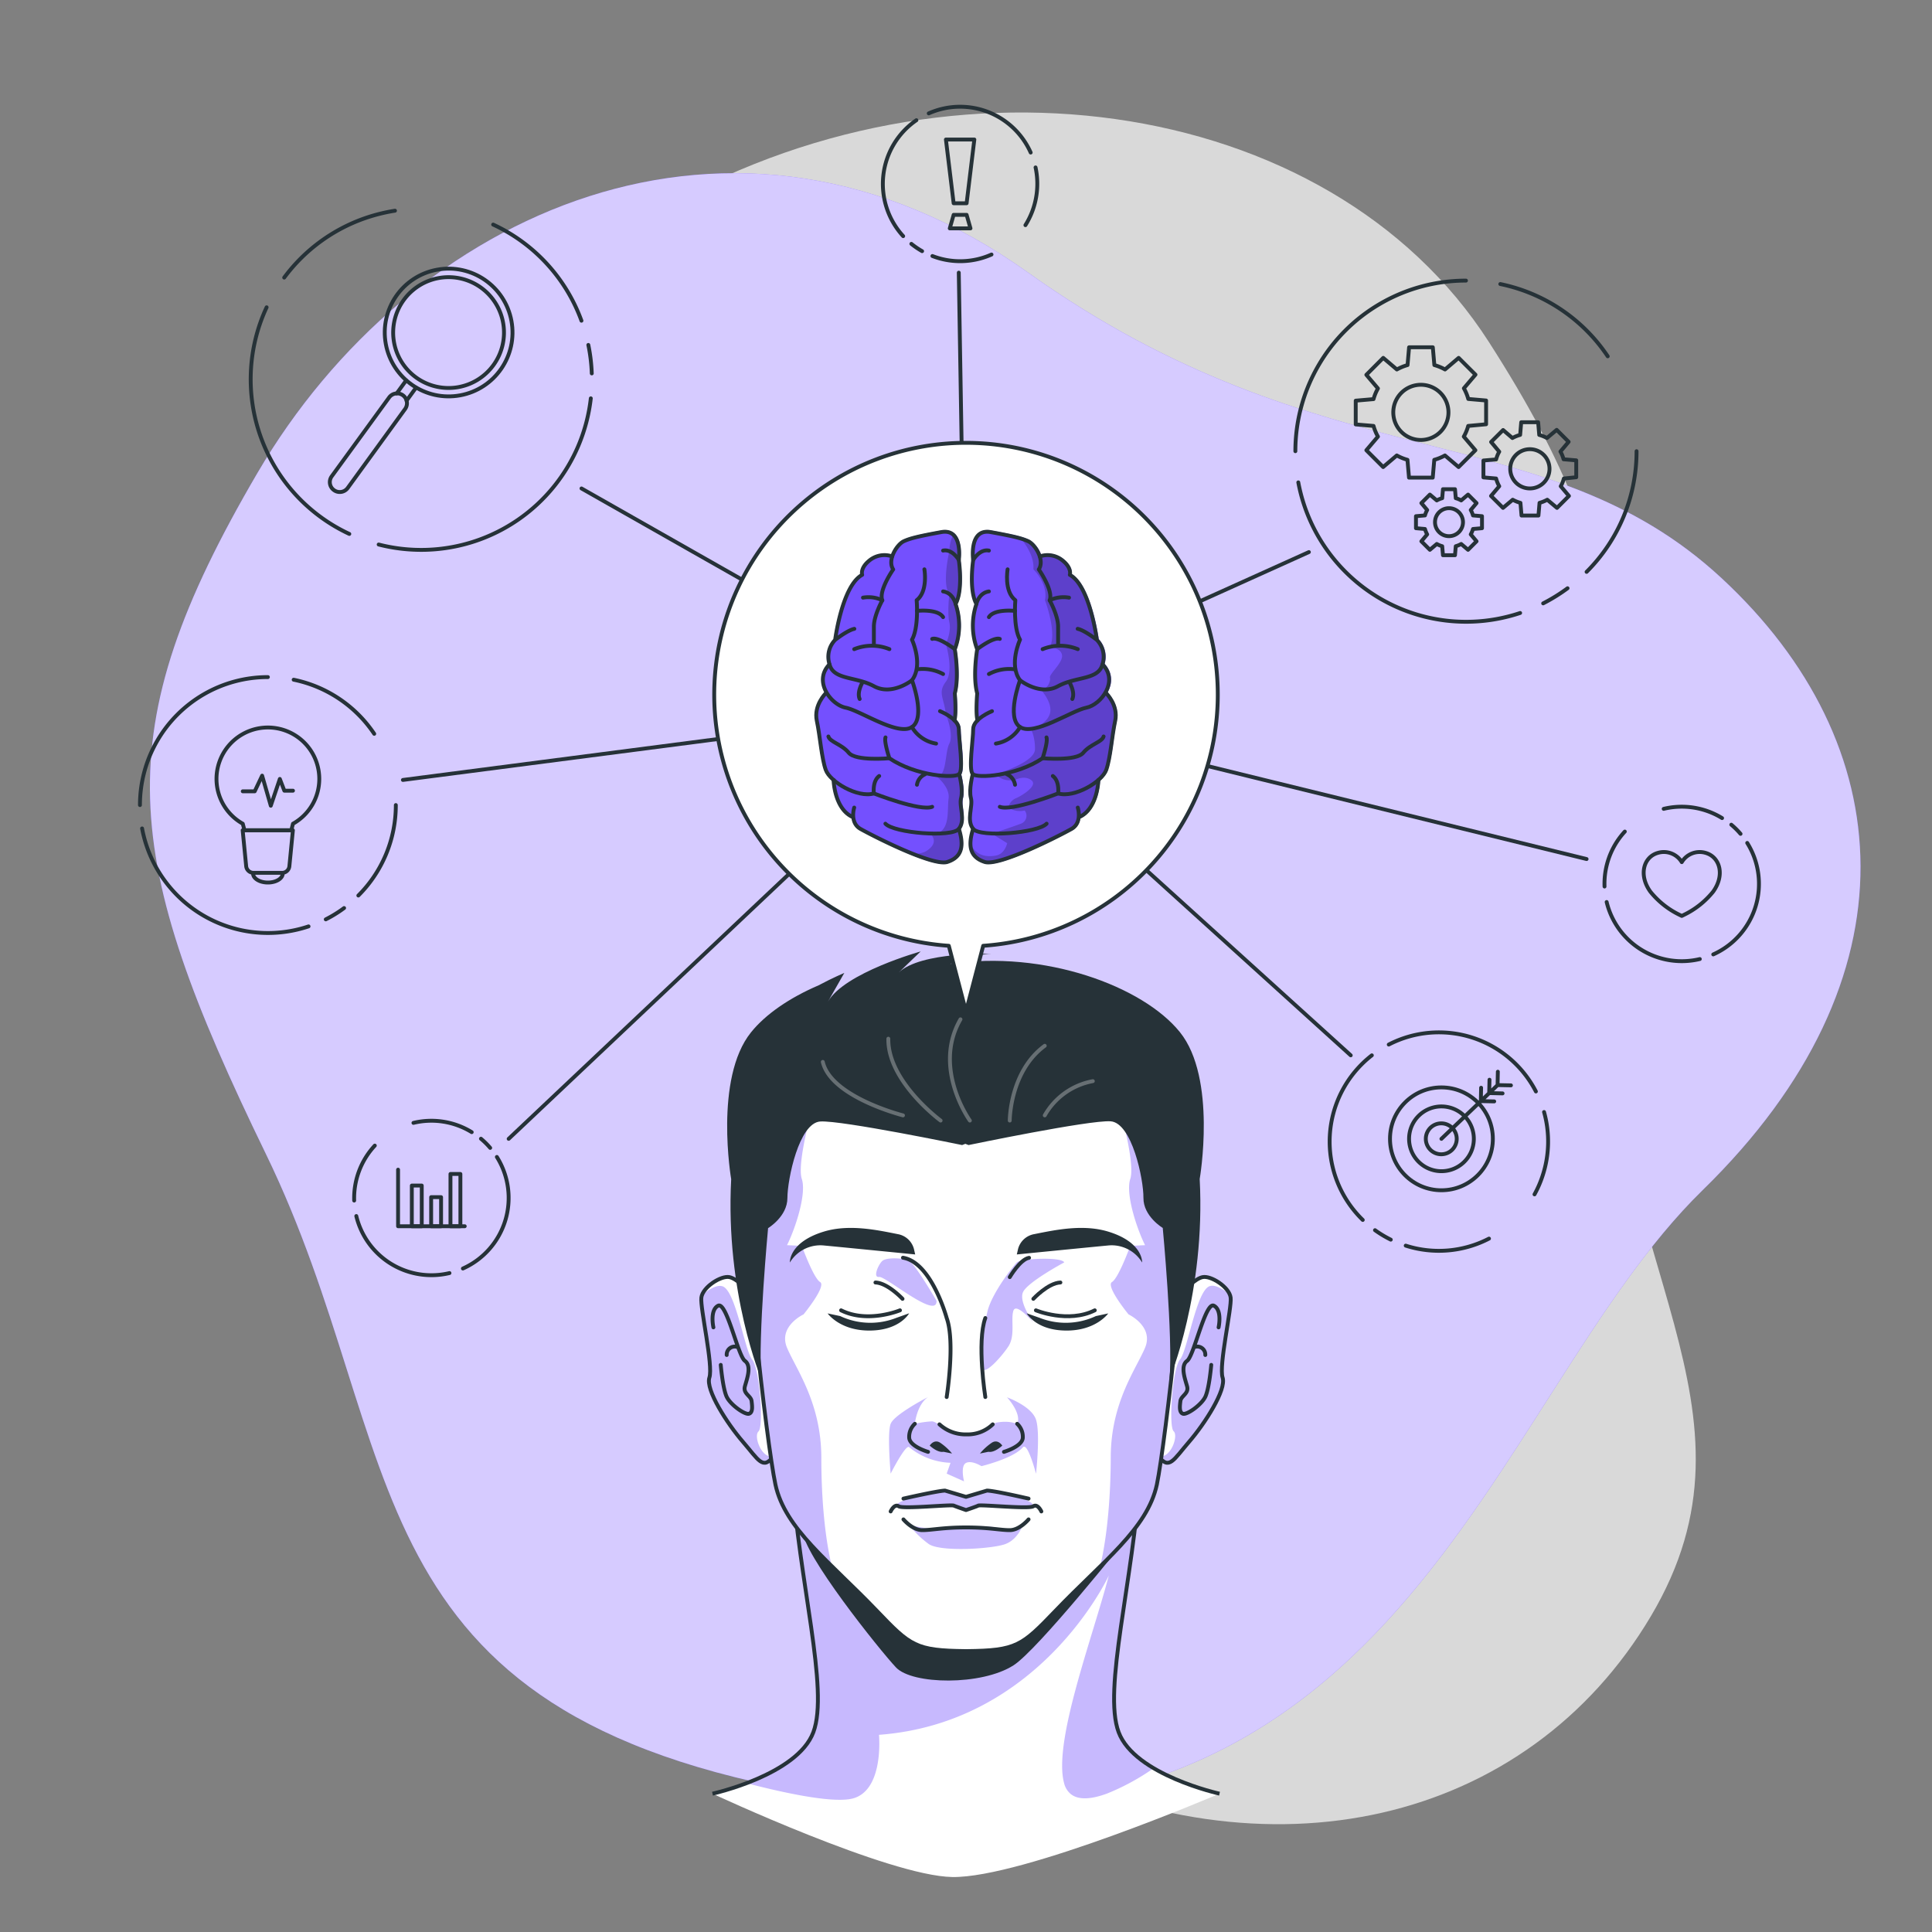 <?xml version="1.0" encoding="UTF-8"?> <svg xmlns="http://www.w3.org/2000/svg" viewBox="0 0 500 500" width="500" height="500"><rect x="0" y="0" width="500" height="500" fill="#808080" stroke="none"/> <defs> <clipPath id="a"> <path d="M199.48 341.1s-7-9.79-10.69-10.58c-2.2-.47-6.94 2.6-7.28 5.29s3.12 17.59 2.08 20.71 4.57 11.87 8.65 16.59 5.2 7.48 8 3.67" fill="#fff" stroke="#263238" stroke-linecap="round" stroke-linejoin="round"></path> </clipPath> <clipPath id="b"> <path d="M300.52 341.1s7-9.79 10.69-10.58c2.2-.47 6.94 2.6 7.28 5.29s-3.12 17.59-2.08 20.71-4.57 11.87-8.65 16.59-5.2 7.48-8 3.67" fill="#fff" stroke="#263238" stroke-linecap="round" stroke-linejoin="round"></path> </clipPath> <clipPath id="c"> <path d="M306.88 301.34c-1.23-15.29-11.21-47.43-56.72-47.63h-.32c-45.51.2-55.49 32.34-56.72 47.63s5.26 72.11 7.56 82.85c2.46 11.51 14.09 20 26.2 32.64 8.75 9.16 10.11 10.33 23 10.47h.32c12.85-.14 14.21-1.31 23-10.47 12.11-12.67 23.74-21.13 26.2-32.64 2.22-10.74 8.71-67.53 7.48-82.85z" fill="#fff" stroke="#263238" stroke-linecap="round" stroke-linejoin="round"></path> </clipPath> <clipPath id="d"> <path d="M315.16 179.77a65.16 65.16 0 10-69.61 65l4.45 17 4.45-17a65.15 65.15 0 0060.71-65z" fill="#fff" stroke="#263238" stroke-linecap="round" stroke-linejoin="round"></path> </clipPath> </defs> <g> <path d="M67.93 167.09s-27.88 72 11.3 144.5 119.88 110.8 184.47 143.55 131.66 16.8 163.53-36.84-11.84-91.93-11.9-168.42 11.45-96.74-30-161.36-143.06-78.93-219.9-31-97.5 109.57-97.5 109.57z" fill="#fff" opacity=".7"></path> <path d="M211.58 464.36C88.8 443.6 106.34 375.86 68.8 298.62s-41.61-108.85-2.18-176.21 123-106.35 199.54-51.8 133.29 36.3 179.37 79S497 253 440.65 308 363 490 211.58 464.36z" fill="#7450fe"></path> <path d="M211.58 464.36C88.8 443.6 106.34 375.86 68.8 298.62s-41.61-108.85-2.18-176.21 123-106.35 199.54-51.8 133.29 36.3 179.37 79S497 253 440.65 308 363 490 211.58 464.36z" fill="#fff" opacity=".7"></path> </g> <g> <path d="M315.61 464.2s-21.94-4.83-26.1-15.89 3.82-39.21 5.55-66.94h-90.12c1.73 27.73 9.71 55.87 5.55 66.94s-26.1 15.89-26.1 15.89 45.64 21.31 62.07 21.57c18.11.29 69.15-21.57 69.15-21.57z" fill="#fff"></path> <path d="M193.2 461.48c3.47.91 7.6 1.91 11.66 2.72 6.53 1.31 12.88 2.1 16 1.2a6.84 6.84 0 002.36-1.2c5.32-4.11 4.26-15.23 4.26-15.23 41.34-3.07 58.94-40.07 59.48-41.22-4.27 16.29-14.44 43-11.58 53.71a5.28 5.28 0 001.62 2.74c2.14 1.85 5.76 1.34 9.43 0a59.62 59.62 0 0012.13-6.59c-4.06-2.39-7.63-5.48-9.07-9.31-4.16-11.06 3.82-39.2 5.55-66.93h-90.1c1.73 27.73 9.71 55.87 5.55 66.93-2.4 6.37-10.69 10.7-17.29 13.18z" fill="#7450fe" opacity=".4"></path> <path d="M315.61 464.2s-21.94-4.83-26.1-15.89 3.82-39.21 5.55-66.94h-90.12c1.73 27.73 9.71 55.87 5.55 66.94s-26.1 15.89-26.1 15.89" fill="none" stroke="#263238" stroke-miterlimit="10"></path> <path d="M291.49 398.23S268.57 427 262.27 431c-8.27 5.29-26.19 5-30.39.53S207.53 401.9 207.71 396c.34-10.76 83.78 2.23 83.78 2.23z" fill="#263238"></path> <path d="M199.48 341.1s-7-9.79-10.69-10.58c-2.2-.47-6.94 2.6-7.28 5.29s3.12 17.59 2.08 20.71 4.57 11.87 8.65 16.59 5.2 7.48 8 3.67" fill="#fff"></path> <g clip-path="url(#a)"> <path d="M183.59 356.52c-1 3.12 4.58 11.87 8.65 16.58s5.2 7.49 8 3.68c-3 1.13-5.32-5.12-3.94-6.33s.33-16.24-1.63-18.57-4.26-18-7.73-19c-1.38-.42-3.34.7-5.19 2.2a3.19 3.19 0 00-.22.77c-.37 2.65 3.09 17.55 2.06 20.67z" fill="#7450fe" opacity=".4"></path> </g> <path d="M199.48 341.1s-7-9.79-10.69-10.58c-2.2-.47-6.94 2.6-7.28 5.29s3.12 17.59 2.08 20.71 4.57 11.87 8.65 16.59 5.2 7.48 8 3.67" fill="none" stroke="#263238" stroke-linecap="round" stroke-linejoin="round"></path> <path d="M184.63 343.52s-1-4.45 1.21-5.6 5.12 12.95 6.94 14.27.52 4.68 0 6.59 1.56 2.42 1.73 3.81.35 3-.69 3.29-4.68-2.25-5.72-4.33-1.57-8.32-1.57-8.32M191 348.67a2.08 2.08 0 00-2.93 2" fill="none" stroke="#263238" stroke-linecap="round" stroke-linejoin="round"></path> <path d="M300.52 341.1s7-9.79 10.69-10.58c2.2-.47 6.94 2.6 7.28 5.29s-3.12 17.59-2.08 20.71-4.57 11.87-8.65 16.59-5.2 7.48-8 3.67" fill="#fff"></path> <g clip-path="url(#b)"> <path d="M299.8 376.78c2.76 3.8 3.88 1.05 8-3.68s9.69-13.46 8.65-16.58 2.43-18 2.09-20.71a3.13 3.13 0 00-.21-.75c-1.86-1.51-3.83-2.64-5.22-2.22-3.47 1-5.77 16.72-7.73 19s-3 17.36-1.64 18.57-.96 7.44-3.94 6.37z" fill="#7450fe" opacity=".4"></path> </g> <path d="M300.52 341.1s7-9.79 10.69-10.58c2.2-.47 6.94 2.6 7.28 5.29s-3.12 17.59-2.08 20.71-4.57 11.87-8.65 16.59-5.2 7.48-8 3.67" fill="none" stroke="#263238" stroke-linecap="round" stroke-linejoin="round"></path> <path d="M315.37 343.52s1-4.45-1.21-5.6-5.12 12.95-6.94 14.27-.52 4.68 0 6.59-1.56 2.42-1.73 3.81-.35 3 .69 3.29 4.68-2.25 5.72-4.33 1.57-8.32 1.57-8.32M309 348.67a2.08 2.08 0 012.93 2" fill="none" stroke="#263238" stroke-linecap="round" stroke-linejoin="round"></path> <path d="M306.88 301.34c-1.23-15.29-11.21-47.43-56.72-47.63h-.32c-45.51.2-55.49 32.34-56.72 47.63s5.26 72.11 7.56 82.85c2.46 11.51 14.09 20 26.2 32.64 8.75 9.16 10.11 10.33 23 10.47h.32c12.85-.14 14.21-1.31 23-10.47 12.11-12.67 23.74-21.13 26.2-32.64 2.22-10.74 8.71-67.53 7.48-82.85z" fill="#fff"></path> <g clip-path="url(#c)" fill="#7450fe"> <path d="M250.08 371.22c-5.12 0-7.31-3.37-8.93-3.37a26.45 26.45 0 00-4.39.63s.5-4.93 3.42-6.93c0 0-8.74 4.49-9.68 6.93s0 12.89 0 12.89 3.88-7.65 4.78-6.85a17.85 17.85 0 0010.72 4.05l-1 2.8 4.49 2s-1-4 .51-4.76 4 .83 4 .83 8.27-2 10.72-4.88c1.24-1.45 3.4 6.85 3.4 6.85s1.16-10.47 0-14-7.5-5.78-7.5-5.78 3.9 4.16 2.62 6.93c0 0-1.86-1.06-5.45-.37-.26-.03-4.44 3.03-7.71 3.03zM267.41 389.83s1.26-1.93-12-4.07l-5.41 1.62-5.44-1.62s-11.35 1.6-13 4.07a91.89 91.89 0 0015.3-.17l3.14 1.14 3.14-1.14s12.08.48 14.27.17zM264.72 394.61s-1.18 3.75-4.56 5-16.73 2.08-19.77 0a23.53 23.53 0 01-5.11-5 35.68 35.68 0 0014.72.69c8.5-1.3 10 1.97 14.72-.69zM275.42 326.71c-.62-1.5-11.3-1-12.27 0s-6.28 7.72-7.55 12.49a55.85 55.85 0 00-1.43 14.62c.22 2.65 4.85-2.46 6.76-5.31s.6-7.1 1.34-9.31 5.17 3.09 5.17 3.09-3.87-5.3-2.68-7.9 10.66-7.68 10.66-7.68zM242.38 336.65s-5.5-9.48-7.1-10.32-5.9-.95-6.94 0-2.52 4.38-.82 4.14 15.04 11.2 14.86 6.18zM299.32 384.19c-1.64 7.68-7.36 14-14.58 21.12 2-8.51 2.71-19.36 2.72-28.1 0-14.22 6.56-22.89 8.88-28.42s-4.28-8.63-4.28-8.63-6-7.32-4.28-8.37 4.73-9.36 4.73-9.36l3.83-.18c-2.22-4.46-5.09-13.34-3.83-17.13s-2.3-16.66-2.3-16.66l16 7.72a50.75 50.75 0 01.68 5.16c1.22 15.32-5.27 72.11-7.57 82.85zM215.26 405.31c-7.22-7.12-12.94-13.44-14.58-21.12-2.3-10.74-8.79-67.53-7.55-82.85a50.75 50.75 0 01.68-5.16l16-7.72s-3.56 12.86-2.3 16.66-1.61 12.67-3.83 17.13l3.83.18s3 8.32 4.73 9.36-4.28 8.37-4.28 8.37-6.61 3.08-4.28 8.63 8.84 14.2 8.88 28.42c-.01 8.79.66 19.59 2.7 28.1z" opacity=".4"></path> </g> <path d="M306.88 301.34c-1.23-15.29-11.21-47.43-56.72-47.63h-.32c-45.51.2-55.49 32.34-56.72 47.63s5.26 72.11 7.56 82.85c2.46 11.51 14.09 20 26.2 32.64 8.75 9.16 10.11 10.33 23 10.47h.32c12.85-.14 14.21-1.31 23-10.47 12.11-12.67 23.74-21.13 26.2-32.64 2.22-10.74 8.71-67.53 7.48-82.85z" fill="none" stroke="#263238" stroke-linecap="round" stroke-linejoin="round"></path> <path d="M263.48 323.21a5.25 5.25 0 014.19-3.82c5.32-1.06 12.57-2.64 19.1-.66 9.15 2.78 8.81 8 8.81 8a9.22 9.22 0 00-8.81-4.4c-6.1.58-23.62 2.32-23.62 2.32zM286.81 339.91s-3.16 4.51-10.95 4.44-10.15-4.47-10.15-4.47l3.34 1.17a18.38 18.38 0 0014.56-.45z" fill="#263238"></path> <path d="M267.43 336.14s3.81-4.1 7-4.23M255 341.1c-2.25 6.24 0 20.45 0 20.45M268.09 339.11s8.31 3.46 15.24 0M261.32 330.52s2.7-4.62 5-5" fill="none" stroke="#263238" stroke-linecap="round" stroke-linejoin="round"></path> <path d="M236.52 323.21a5.25 5.25 0 00-4.19-3.82c-5.32-1.06-12.57-2.64-19.1-.66-9.15 2.78-8.81 8-8.81 8a9.22 9.22 0 018.81-4.4c6.1.58 23.62 2.32 23.62 2.32zM214.19 339.91s3.16 4.51 10.95 4.44 10.15-4.47 10.15-4.47l-3.29 1.17a18.38 18.38 0 01-14.56-.45z" fill="#263238"></path> <path d="M233.57 336.14s-3.81-4.1-7-4.23M232.91 339.11s-8.31 3.46-15.24 0M233.69 325.5c7.41 1.21 11.31 15.6 11.31 15.6 2.25 6.24 0 20.45 0 20.45M243.13 368.62a10 10 0 007 2.6 9.36 9.36 0 006.79-2.6" fill="none" stroke="#263238" stroke-linecap="round" stroke-linejoin="round"></path> <path d="M253.61 376.17a14.6 14.6 0 013.14-2.84c1.58-.94 2.64.79 2.64.79s-2 1.91-3.57 1.6zM246.39 376.17a14.6 14.6 0 00-3.14-2.84c-1.58-.94-2.64.79-2.64.79s2 1.91 3.57 1.6z" fill="#263238"></path> <path d="M240.18 375.74s-4.71-1.36-4.88-3.62a4.59 4.59 0 011.46-3.64M259.82 375.74s4.71-1.36 4.88-3.62a4.59 4.59 0 00-1.46-3.64M269.5 391.16s-.95-2.1-2.09-1.33-13.7-.53-14.27-.17c-.28.18-3.14 1.14-3.14 1.14s-2.86-1-3.14-1.14c-.57-.36-13.13.93-14.27.17s-2.09 1.33-2.09 1.33M266.19 393.22s-2.31 2.78-4.86 2.78-5.33-.7-11.33-.7-8.79.7-11.33.7-4.86-2.78-4.86-2.78M266.19 387.84s-8.55-2-10.75-2.08l-5.44 1.62-5.44-1.62c-2.2.12-10.75 2.08-10.75 2.08" fill="none" stroke="#263238" stroke-linecap="round" stroke-linejoin="round"></path> <path d="M305.36 267.12c-9.61-11.94-35.15-21.3-59.47-17.66 0 0 6.86-2.61 10.68-2.61 0 0-18.31-.62-24 4.86l5.7-5.48s-19.74 5.51-24 13l4.24-7.44s-2.91 1.21-6.66 3.21c-7.57 3.25-13.75 7.51-17.49 12.17-9.61 11.94-5.13 38-5.13 38-1.56 29.49 7.8 51.73 7.8 51.73-.9-10.92 1.75-39.06 1.75-39.06s5-3 5-7.8 3-19.45 8.51-19.8 36.71 6.1 36.71 6.1l.83-.32.83.32s31.2-6.5 36.74-6.15 8.57 15 8.52 19.8 5 7.8 5 7.8 2.66 28.14 1.76 39.06c0 0 9.35-22.24 7.8-51.73.01 0 4.52-26.06-5.12-38z" fill="#263238"></path> <path d="M251 290s-9.76-13.55-2.43-26.2M243.43 290s-13.72-10.12-13.53-21.19M233.69 288.66s-18.63-4.71-20.75-13.84M261.32 290s0-12.68 9.06-19.35M270.38 288.66a18.12 18.12 0 0112.44-8.86" fill="none" stroke="#fff" stroke-linecap="round" stroke-linejoin="round" opacity=".3"></path> </g> <g> <path d="M384.6 109.8v-6.15l-4.61-.4a12.35 12.35 0 00-1.14-2.76l3-3.53-4.35-4.34-3.53 3a12.63 12.63 0 00-2.76-1.14l-.4-4.6h-6.14l-.4 4.6a12.63 12.63 0 00-2.76 1.14l-3.53-3-4.37 4.38 3 3.53a12.35 12.35 0 00-1.14 2.76l-4.61.4v6.15l4.61.39a12.16 12.16 0 001.14 2.76l-3 3.53 4.35 4.35 3.53-3a12.61 12.61 0 002.76 1.13l.4 4.61h6.14l.4-4.61a12.61 12.61 0 002.76-1.13l3.53 3 4.35-4.35-3-3.53a12.16 12.16 0 001.14-2.76zm-16.88 4.06a7.14 7.14 0 117.14-7.14 7.14 7.14 0 01-7.14 7.14zM407.93 123.51v-4.37l-3.28-.28a8.44 8.44 0 00-.81-2l2.12-2.52-3.09-3.09-2.52 2.11a9.4 9.4 0 00-2-.81l-.28-3.27h-4.38l-.28 3.27a9.4 9.4 0 00-2 .81l-2.41-2.07-3.1 3.09 2.1 2.52a8.44 8.44 0 00-.81 2l-3.28.28v4.37l3.28.29a8.62 8.62 0 00.81 2l-2.12 2.51 3.1 3.09 2.51-2.11a9.4 9.4 0 002 .81l.28 3.28h4.38l.28-3.28a9.4 9.4 0 002-.81l2.52 2.11 3.09-3.09-2.12-2.51a8.62 8.62 0 00.81-2zm-12 2.9a5.08 5.08 0 115.08-5.08 5.08 5.08 0 01-5.09 5.08zM383.54 136.7v-3.11l-2.33-.2a6.66 6.66 0 00-.58-1.4l1.5-1.79-2.2-2.2-1.78 1.51a6.36 6.36 0 00-1.4-.58l-.2-2.33h-3.11l-.2 2.33a6.17 6.17 0 00-1.4.58l-1.79-1.51-2.2 2.2 1.5 1.79a6.63 6.63 0 00-.57 1.4l-2.33.2v3.11l2.33.2a6.85 6.85 0 00.57 1.4l-1.5 1.79 2.2 2.2 1.79-1.51a6.17 6.17 0 001.4.58l.2 2.33h3.11l.2-2.33a6.36 6.36 0 001.4-.58l1.78 1.51 2.2-2.2-1.5-1.79a6.88 6.88 0 00.58-1.4zm-8.54 2.06a3.62 3.62 0 113.62-3.62 3.62 3.62 0 01-3.62 3.62zM335.24 116.77a44.14 44.14 0 0144.15-44.15M393.41 158.64a44.17 44.17 0 01-57.41-33.8M405.68 152.24a45.44 45.44 0 01-6.31 3.91M423.54 116.77A44.06 44.06 0 01410.61 148M388.28 73.51a44.17 44.17 0 0127.8 18.7M107.66 100.34l-2.44 3.35M102.66 101.82l2.44-3.35" fill="none" stroke="#263238" stroke-linecap="round" stroke-linejoin="round"></path> <circle cx="116.11" cy="86.04" r="16.53" transform="rotate(-10.41 116.183 86.072)" fill="none" stroke="#263238" stroke-linecap="round" stroke-linejoin="round"></circle> <path d="M86.41 126.83h0a2.54 2.54 0 01-.56-3.56l14.86-20.41a2.55 2.55 0 013.56-.56h0a2.54 2.54 0 01.56 3.56L90 126.27a2.54 2.54 0 01-3.59.56zM127.7 94.49a14.34 14.34 0 11-3.15-20 14.34 14.34 0 013.15 20zM90.4 138.18A44.15 44.15 0 0169 79.53M152.9 103.09A44.18 44.18 0 0198 140.92M152.26 89.27a44.3 44.3 0 01.89 7.37M127.63 58.12A44 44 0 01150.48 83M73.55 71.84a44.11 44.11 0 0120.73-15.31 45.07 45.07 0 017.94-2M36.22 208.35a33.11 33.11 0 0133.11-33.12M79.85 239.75a33.14 33.14 0 01-43.08-25.35M89.05 235a32.84 32.84 0 01-4.74 2.93M102.44 208.35a33 33 0 01-9.7 23.41M76 175.91a33.13 33.13 0 0120.85 14M82.63 201.59a13.3 13.3 0 10-19.8 11.59l.44 1.7h12.12l.43-1.7a13.28 13.28 0 006.81-11.59z" fill="none" stroke="#263238" stroke-linecap="round" stroke-linejoin="round"></path> <path d="M73 225.89h-7.4a1.91 1.91 0 01-1.89-1.71l-.91-9.3h13l-.91 9.3a1.89 1.89 0 01-1.89 1.71zM73.17 226.06c0 1.29-1.72 2.34-3.84 2.34s-3.84-1.05-3.84-2.34M62.83 204.79h3.09l1.92-4.05 2.24 7.78 2.34-6.93 1.17 3.04h2.23M240.36 29.34a20 20 0 0126.38 10.14M233.74 61.11a20 20 0 013.42-30M238.64 65a20.63 20.63 0 01-2.78-1.89M256.6 65.87a19.91 19.91 0 01-15.29.39M268 43.33a20.16 20.16 0 01-2.62 14.94M250.16 52.6h-3.36l-2-16.49h7.36l-2 16.49zM250.16 55.6h-3.36l-1 3.5h5.36l-1-3.5zM439.91 248.2a20 20 0 01-24.11-14.76M452.18 218.15a20 20 0 01-8.79 28.85M448.06 213.43a19.81 19.81 0 012.39 2.37M430.56 209.33a19.93 19.93 0 0115.11 2.39M415.25 229.43a20 20 0 013-11.27 20.16 20.16 0 012.25-2.95M441.52 220.76a5.4 5.4 0 00-6.28 2.36 5.42 5.42 0 00-6.3-2.36c-3.63 1.12-4.89 5.75-1.83 10a22.07 22.07 0 007.55 6l.58.28.57-.28a22 22 0 007.55-6c3.06-4.25 1.79-8.88-1.84-10zM359.41 270.33a28.25 28.25 0 0138.08 12.14M352.68 315.72a28.28 28.28 0 012.35-42.6M359.93 320.82a29.2 29.2 0 01-4.08-2.45M385.35 320.55a28.16 28.16 0 01-21.55 1.82M399.6 287.79a28.25 28.25 0 01-.38 16.5 27.67 27.67 0 01-2.09 4.81" fill="none" stroke="#263238" stroke-linecap="round" stroke-linejoin="round"></path> <circle cx="373.04" cy="294.73" r="13.31" fill="none" stroke="#263238" stroke-linecap="round" stroke-linejoin="round"></circle> <path d="M375.79 297.59a4 4 0 11.12-5.61 4 4 0 01-.12 5.61z" fill="none" stroke="#263238" stroke-linecap="round" stroke-linejoin="round"></path> <path d="M378.84 300.78a8.38 8.38 0 11.26-11.85 8.38 8.38 0 01-.26 11.85zM373.04 294.73l14.49-13.87M387.64 277.36l-.07 3.46 3.46.07M385.48 279.43l-.08 3.46 3.46.08M383.31 281.51l-.07 3.46 3.46.07M116.32 329.47a20 20 0 01-24.11-14.76M128.59 299.42a20 20 0 01-8.79 28.87M124.47 294.7a19.81 19.81 0 012.39 2.37M107 290.6a19.92 19.92 0 0115.08 2.4M91.66 310.7A20 20 0 0197 296.48M103.02 302.71v14.64h17.25" fill="none" stroke="#263238" stroke-linecap="round" stroke-linejoin="round"></path> <path fill="none" stroke="#263238" stroke-linecap="round" stroke-linejoin="round" d="M106.58 306.82h2.57v10.53h-2.57zM111.58 309.82h2.57v7.53h-2.57zM116.58 303.82h2.57v13.53h-2.57zM131.64 294.73L250 182.92l-145.73 18.93M150.49 126.41L250 182.92l-1.87-112.36M338.74 142.88L250 182.92l160.61 39.4M250 182.92l99.57 90.2"></path> <path d="M315.16 179.77a65.16 65.16 0 10-69.61 65l4.45 17 4.45-17a65.15 65.15 0 0060.71-65z" fill="#fff"></path> <path d="M315.16 179.77a65.16 65.16 0 10-69.61 65l4.45 17 4.45-17a65.15 65.15 0 0060.71-65z" fill="none" stroke="#263238" stroke-linecap="round" stroke-linejoin="round"></path> <path d="M289 186.61c-.34 1.59-.6 3.44-.86 5.23a44.58 44.58 0 01-1.47 7.51 7.21 7.21 0 01-2 2.67c0 1.12-.54 7.66-5.12 9.75a4 4 0 01-2 3.09c-.17.1-16.08 8.73-21.74 8.73a3.68 3.68 0 01-1.06-.14c-2.72-.9-4-2.59-3.9-5.33a13.43 13.43 0 01.65-3.53c-1.08-1.49-.84-3.39-.62-5.07a7.7 7.7 0 00.07-2.89c-.54-2.06.23-5.4.44-6.22-.68-1.06-.48-4.08-.11-8.18.13-1.4.25-2.73.25-3.54a3.58 3.58 0 011.09-2.37 31.38 31.38 0 010-6.86c-1.13-4.27-.17-10.48 0-11.41a17.7 17.7 0 01-.22-11.73c-1.87-3.64-.91-10.65-.8-11.4-.08-.58-.57-4.82 1.44-6.76a3.87 3.87 0 013.56-.86c3.47.64 5.65 1.08 7.23 1.51a16.24 16.24 0 012.6.92 7.19 7.19 0 013 3.81 6.46 6.46 0 015.69 1.07c2.25 1.74 2.34 3.33 2.26 4 4.9 3 6.75 15.32 7 16.84a6.66 6.66 0 011.51 6.36 5.91 5.91 0 011.39 5.92 7.07 7.07 0 01-.61 1.42c.03.13 3.2 3.28 2.33 7.46z" fill="#7450fe"></path> <path d="M289 186.61c-.34 1.59-.6 3.44-.86 5.23a44.58 44.58 0 01-1.47 7.51 7.21 7.21 0 01-2 2.67c0 1.12-.54 7.66-5.12 9.75a4 4 0 01-2 3.09c-.17.1-16.08 8.73-21.74 8.73a3.68 3.68 0 01-1.06-.14c-2.72-.9-4-2.59-3.9-5.33a1.1 1.1 0 01.47.56c1.44 2.88 4.17 3.18 6.47 2.73s2.87-3.19 2.87-3.19l-4-2.48s4.54-1.45 7.35-2.5a2.21 2.21 0 001.18-3.49 5.3 5.3 0 01-4.24-.78 3.41 3.41 0 011.75-2.29c1.35-.5 6.07-3.28 4.25-4.73s-4.25-.1-4.25-.1c-3.65.58-4.95-1.52-4.95-1.52s10.25-3 10.1-6.51a12.4 12.4 0 00-1-5.13s4.11-1.18 4.88-4.06-2.49-6.29-2.49-6.29c1.66.42 2.75-2 2.49-2.94s3.29-3.78 3.13-5.75-3.13-2.21-3.13-2.21c1.85-3.88-1.29-12.09-1.29-12.09.87-4.31-3-8-3-8 .25-3.25-1.82-6.38-3.69-8.52a16.24 16.24 0 012.6.92 7.19 7.19 0 013 3.81 6.46 6.46 0 015.69 1.07c2.25 1.74 2.34 3.33 2.26 4 4.9 3 6.75 15.32 7 16.84a6.66 6.66 0 011.51 6.36 5.91 5.91 0 011.39 5.92 7.07 7.07 0 01-.61 1.42c.11.11 3.28 3.26 2.41 7.44z" opacity=".2"></path> <path d="M248.55 214.59c1.5 4.9.49 7.63-3.25 8.86a3.68 3.68 0 01-1.06.14c-2.15 0-5.78-1.25-9.47-2.8-6-2.53-12.17-5.87-12.27-5.93a4 4 0 01-2-3.09c-4.58-2.09-5.08-8.63-5.12-9.75a7.21 7.21 0 01-2-2.67 44.58 44.58 0 01-1.47-7.51c-.26-1.79-.52-3.64-.86-5.23-.88-4.18 2.29-7.33 2.43-7.46a7.07 7.07 0 01-.61-1.42 5.91 5.91 0 011.39-5.92 6.66 6.66 0 011.51-6.36c.21-1.52 2.06-13.82 7-16.84-.08-.66 0-2.25 2.26-4a6.46 6.46 0 015.69-1.07 7.19 7.19 0 013-3.81c1.75-.81 3.95-1.35 9.83-2.43a4 4 0 013.37.69l.19.17c2 1.94 1.52 6.18 1.44 6.76.11.75 1.07 7.76-.8 11.4a17.7 17.7 0 01-.22 11.73c.15.93 1.11 7.14 0 11.41a31.38 31.38 0 010 6.86 3.58 3.58 0 011.09 2.37c0 .81.12 2.14.24 3.54.38 4.1.58 7.12-.1 8.18.21.82 1 4.16.44 6.22a7.7 7.7 0 00.07 2.89c.12 1.68.36 3.58-.72 5.07z" fill="#7450fe"></path> <path d="M248.55 214.59c1.5 4.9.49 7.63-3.25 8.86a3.68 3.68 0 01-1.06.14c-2.15 0-5.78-1.25-9.47-2.8a7.6 7.6 0 004.62-.34c4.23-2.43 1.3-4.71 1.3-4.71 5.53.55 4.36-6 4.8-9.06s-3.23-5.85-3.23-5.85c2.86.44 2.19-6 3.43-8.39s-.91-7.65-.91-7.65c-.46-4.18-2.15-5.51 0-8.35s0-9.79 0-9.79 1.48-3.1.91-5.58 0-7.34 0-7.34c-2-2.58 0-11.07 0-11.07a9.94 9.94 0 011.2-4.67l.19.17c2 1.94 1.52 6.18 1.44 6.76.11.75 1.07 7.76-.8 11.4a17.7 17.7 0 01-.22 11.73c.15.93 1.11 7.14 0 11.41a31.38 31.38 0 010 6.86 3.58 3.58 0 011.09 2.37c0 .81.12 2.14.24 3.54.38 4.1.58 7.12-.1 8.18.21.82 1 4.16.44 6.22a7.7 7.7 0 00.07 2.89c.15 1.68.39 3.58-.69 5.07z" opacity=".2"></path> <path d="M260.77 147.34s-1 5.67 2 8c0 0-.61 7 1.21 10.21 0 0-3 6.46 0 10.5 0 0-3.63 9.68 0 12.1s13.31-4.23 17.15-5 8.47-6.86 4.21-11.21" fill="none" stroke="#263238" stroke-linecap="round" stroke-linejoin="round"></path> <path d="M273.84 167v-4.85c0-2.85-2.18-6.78-2.18-6.78 1-2.54-2.82-8-2.82-8 1.61-2.49-1-6.47-2.69-7.27s-4-1.34-9.74-2.39-4.55 7.24-4.55 7.24-1.18 7.73.84 11.36a17.41 17.41 0 00.2 11.73s-1.21 6.92 0 11.42c0 0-.44 5.06.08 7M269.83 168a12.17 12.17 0 019.1 0" fill="none" stroke="#263238" stroke-linecap="round" stroke-linejoin="round"></path> <path d="M256.73 184.05s-4.87 1.94-4.87 4.64-1.25 10.49-.11 11.64 11.21.54 18.08-4.1c0 0 8.69.81 10.51-1.41s4.89-2.79 5.27-4.22" fill="none" stroke="#263238" stroke-linecap="round" stroke-linejoin="round"></path> <path d="M286.3 179.43s3.17 3.08 2.31 7.1-1.21 9.58-2.31 12.7-8.27 7.35-12.46 6.11c0 0-12.06 4.72-15.09 3.46" fill="none" stroke="#263238" stroke-linecap="round" stroke-linejoin="round"></path> <path d="M251.75 200.33s-1.07 4-.48 6.19-1.25 5.72.59 8 16.78 1.07 19-1.35" fill="none" stroke="#263238" stroke-linecap="round" stroke-linejoin="round"></path> <path d="M278.93 209s1.25 3.89-1.62 5.52-18.74 9.78-22.48 8.55-4.4-4-3-8.55M284.27 201.85s-.16 7.58-5.07 9.66M269.11 144a6.12 6.12 0 015.69.9c2.72 2.08 2.07 3.87 2.07 3.87 5.2 2.81 7 16.84 7 16.84a6.29 6.29 0 011.46 6.28c-1 4.13-6.84 3.14-11.52 5.7s-9.84-1.55-9.84-1.55M264 188.16a9 9 0 01-6.26 4.28M262.69 173.23a11.07 11.07 0 00-6.76 1.21M252.9 168s4.24-3.25 5.85-2.65M262.69 158.1s-5.35-.61-6.76 1.61M252.7 156.28s.6-2.82 3.23-3.22M251.86 144.92s1.65-2.9 4.07-2.43M273.84 205.34s.45-3.14-1.37-4.51M269.83 196.23s1.43-4.33 1-5.39M260.61 200.39a3.56 3.56 0 012.08 2.7M276.7 176.44s1.62 2.64.82 4.46M283.9 165.63s-3.16-2.49-5-2.89M271.66 155.35a8.42 8.42 0 015-.68M239.23 147.34s1 5.67-2 8c0 0 .61 7-1.21 10.21 0 0 3 6.46 0 10.5 0 0 3.63 9.68 0 12.1s-13.31-4.23-17.15-5-8.47-6.86-4.21-11.21" fill="none" stroke="#263238" stroke-linecap="round" stroke-linejoin="round"></path> <path d="M226.16 167v-4.85c0-2.85 2.18-6.78 2.18-6.78-1-2.54 2.82-8 2.82-8-1.61-2.49 1-6.47 2.69-7.27s4-1.34 9.74-2.39 4.55 7.24 4.55 7.24 1.18 7.73-.84 11.36a17.41 17.41 0 01-.2 11.73s1.21 6.92 0 11.42c0 0 .44 5.06-.08 7M230.17 168a12.17 12.17 0 00-9.1 0" fill="none" stroke="#263238" stroke-linecap="round" stroke-linejoin="round"></path> <path d="M243.27 184.05s4.87 1.94 4.87 4.64 1.25 10.49.1 11.64-11.2.54-18.07-4.1c0 0-8.69.81-10.51-1.41s-4.89-2.79-5.27-4.22" fill="none" stroke="#263238" stroke-linecap="round" stroke-linejoin="round"></path> <path d="M213.7 179.43s-3.17 3.08-2.31 7.1 1.21 9.58 2.31 12.7 8.27 7.35 12.46 6.11c0 0 12.06 4.72 15.09 3.46" fill="none" stroke="#263238" stroke-linecap="round" stroke-linejoin="round"></path> <path d="M248.24 200.33s1.08 4 .49 6.19 1.25 5.72-.59 8-16.78 1.07-19-1.35" fill="none" stroke="#263238" stroke-linecap="round" stroke-linejoin="round"></path> <path d="M221.07 209s-1.25 3.89 1.62 5.52 18.74 9.78 22.48 8.55 4.4-4 3-8.55M215.73 201.85s.16 7.58 5.07 9.66M230.89 144a6.12 6.12 0 00-5.69.9c-2.72 2.08-2.07 3.87-2.07 3.87-5.2 2.81-7 16.84-7 16.84a6.29 6.29 0 00-1.46 6.28c1 4.13 6.84 3.14 11.52 5.7s9.84-1.55 9.84-1.55M236 188.16a9 9 0 006.26 4.28M237.31 173.23a11.07 11.07 0 016.76 1.21M247.1 168s-4.24-3.25-5.85-2.65M237.31 158.1s5.35-.61 6.76 1.61M247.3 156.28s-.6-2.82-3.23-3.22M248.14 144.92s-1.65-2.9-4.07-2.43M226.16 205.34s-.45-3.14 1.37-4.51M230.17 196.23s-1.43-4.33-1-5.39M239.39 200.39a3.56 3.56 0 00-2.08 2.7M223.3 176.44s-1.62 2.64-.82 4.46M216.1 165.63s3.16-2.49 5-2.89M228.34 155.35a8.42 8.42 0 00-5-.68" fill="none" stroke="#263238" stroke-linecap="round" stroke-linejoin="round"></path> </g> </svg> 